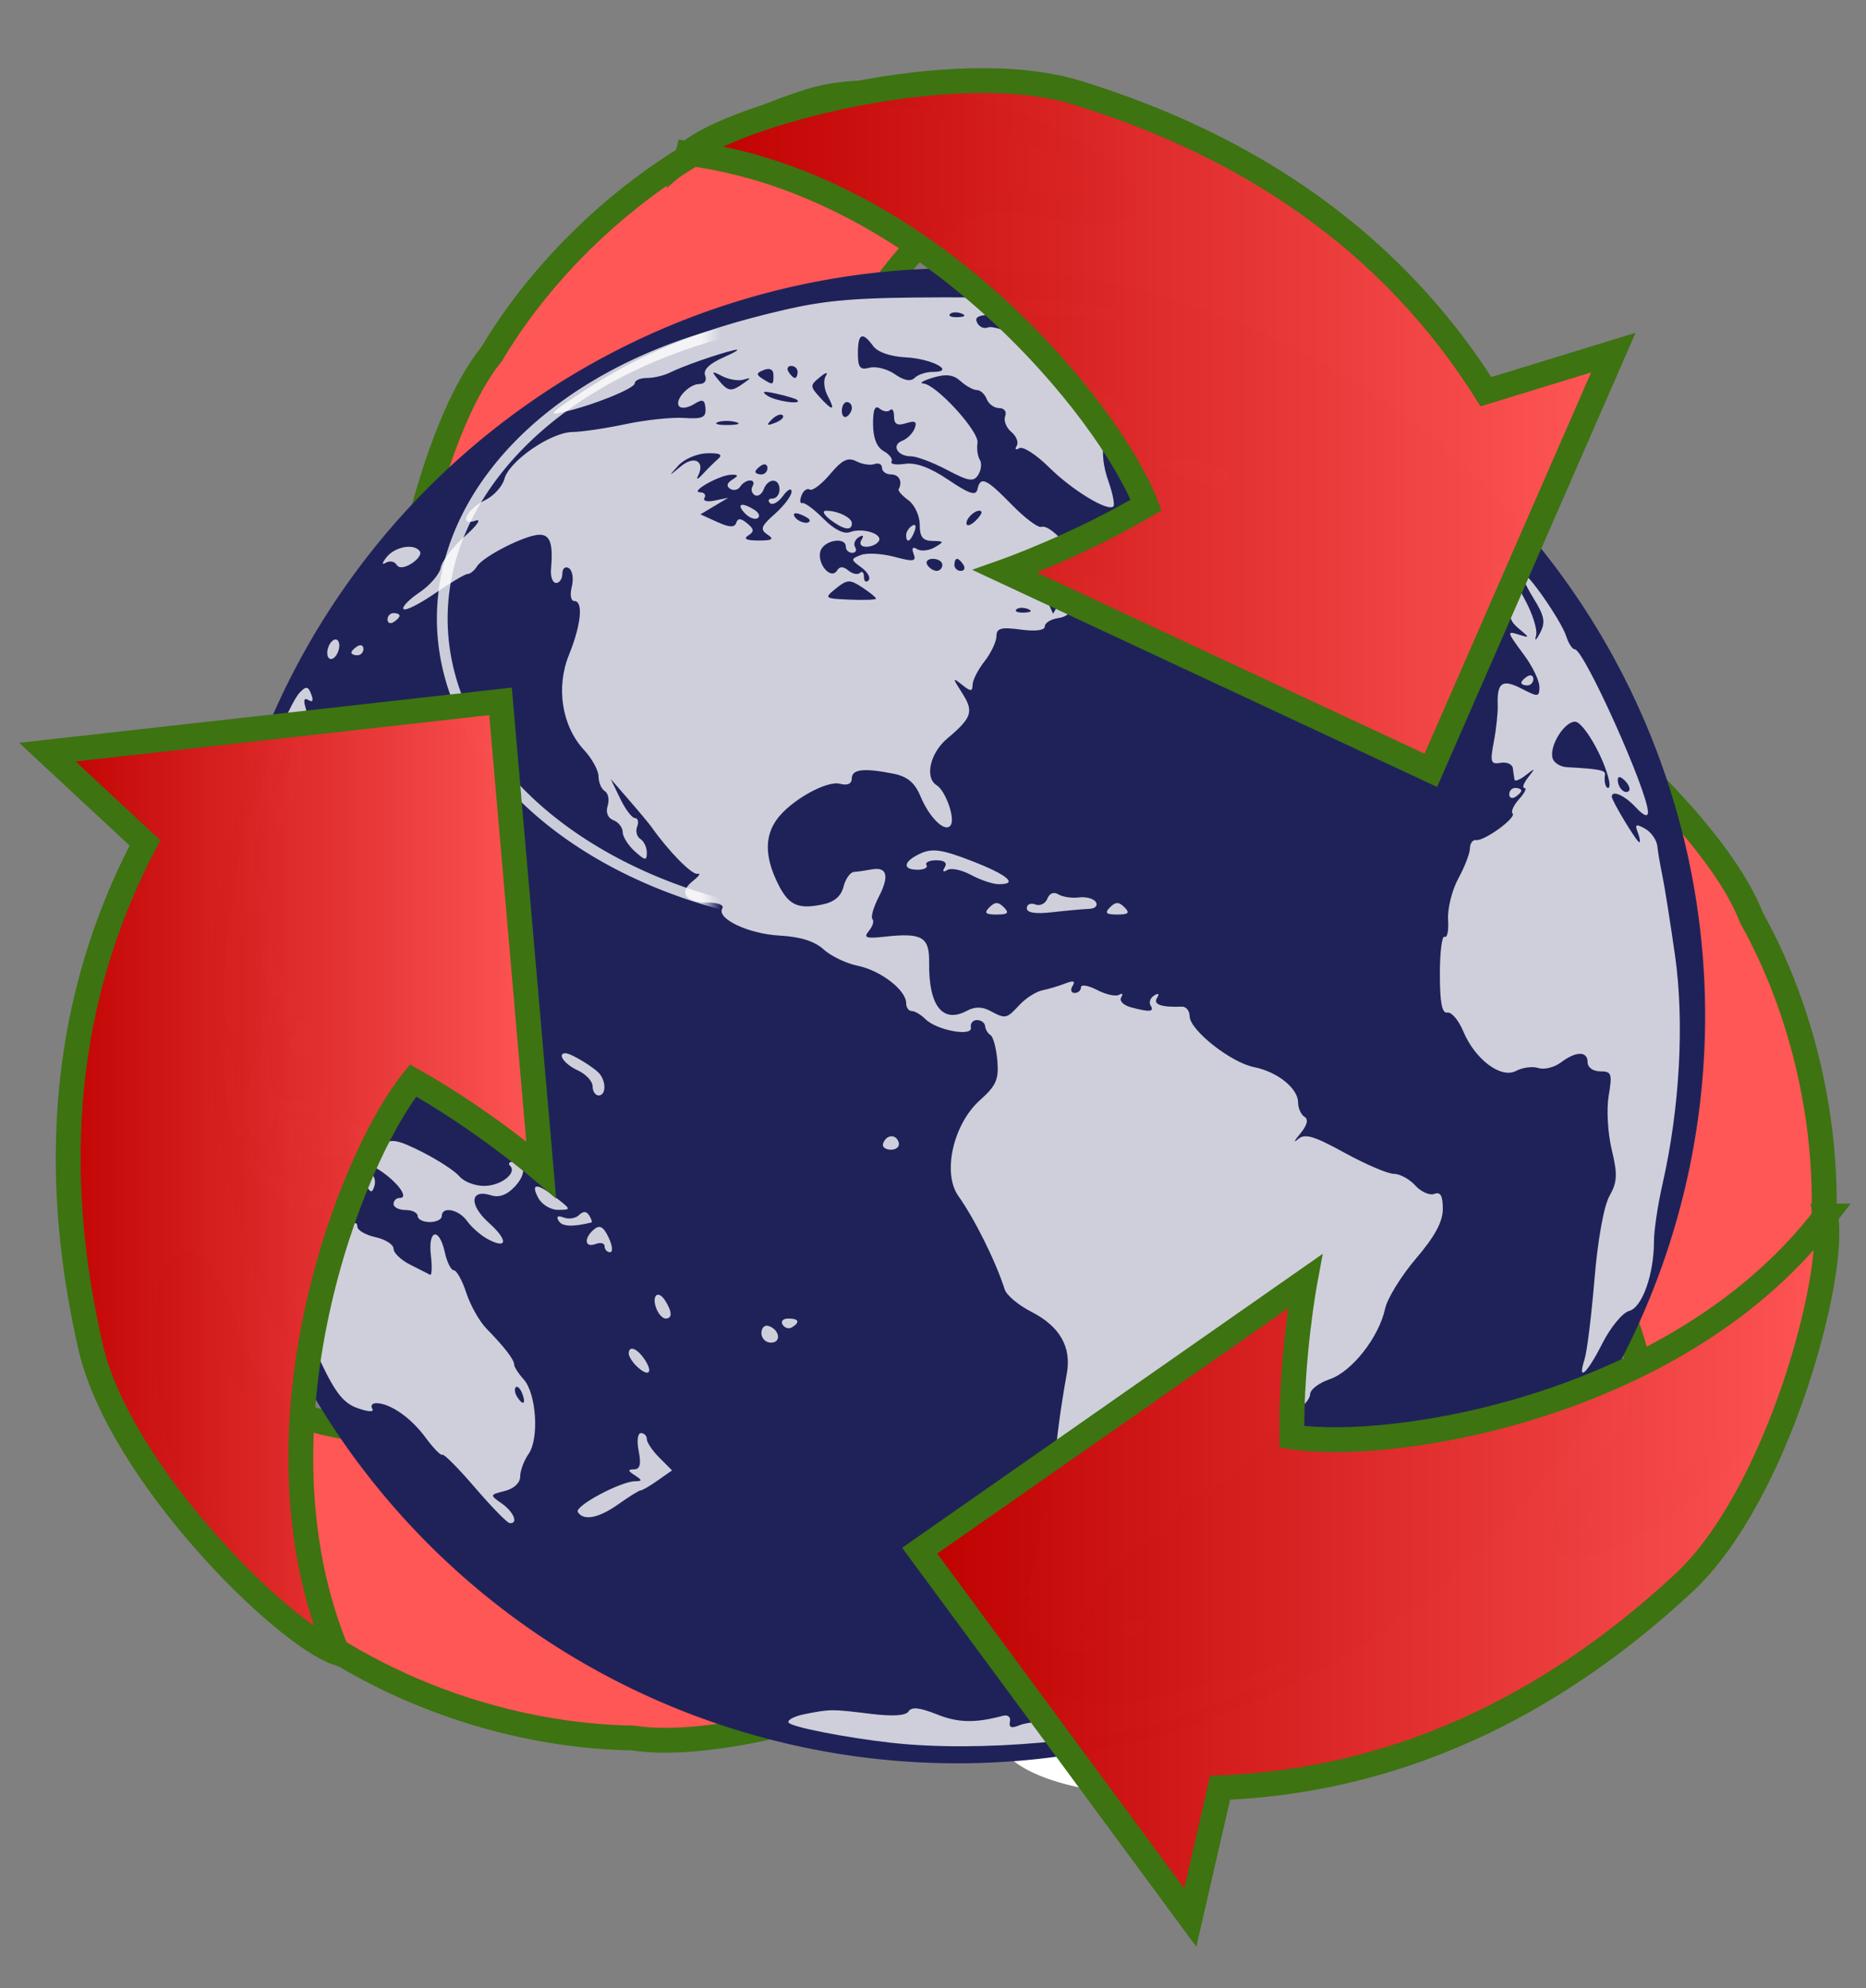 <?xml version="1.0"?><svg width="150.191" height="160.045" xmlns="http://www.w3.org/2000/svg" xmlns:xlink="http://www.w3.org/1999/xlink">
 <rect width="100%" height="100%" fill="#808080" stroke="none"/>
 <title>Red recycling globe</title>
 <defs>
  <linearGradient id="linearGradient3534">
   <stop stop-color="#87f862" id="stop3536" offset="0"/>
   <stop stop-color="#63aacc" id="stop3540" offset="0.5"/>
   <stop stop-color="#ffffff" id="stop3538" offset="1"/>
  </linearGradient>
  <linearGradient xlink:href="#linearGradient8789" id="linearGradient2391" x1="0.4" y1="-0.181" x2="0.541" y2="0.773"/>
  <linearGradient xlink:href="#linearGradient8789" id="linearGradient2377" x1="0.872" y1="0.959" x2="-0.126" y2="0.848"/>
  <linearGradient y2="Infinity" x2="0.519" y1="-Infinity" x1="0.519" id="linearGradient10509" xlink:href="#linearGradient2165"/>
  <linearGradient y2="-Infinity" x2="0.322" y1="-Infinity" x1="0.3" id="linearGradient10507" xlink:href="#linearGradient4448"/>
  <radialGradient r="28.884" fy="38.594" fx="180.725" cy="38.594" cx="180.725" gradientTransform="matrix(0.162,2.107,-1.691,0.263,228.263,-371.43)" gradientUnits="userSpaceOnUse" id="radialGradient10505" xlink:href="#linearGradient2173"/>
  <radialGradient r="28.884" fy="26.293" fx="194.079" cy="26.293" cx="194.079" gradientTransform="matrix(-1.018,1.575892e-16,6.233031e-7,-1.182,391.624,74.389)" gradientUnits="userSpaceOnUse" id="radialGradient10503" xlink:href="#linearGradient3598"/>
  <linearGradient id="linearGradient8789">
   <stop stop-color="#9eed40" id="stop8791" offset="0"/>
   <stop stop-color="#52af34" id="stop8793" offset="1"/>
  </linearGradient>
  <linearGradient id="linearGradient4448">
   <stop stop-color="#ffffff" id="stop4450" offset="0"/>
   <stop stop-color="#ffffff" stop-opacity="0" id="stop4452" offset="1"/>
  </linearGradient>
  <linearGradient id="linearGradient3598">
   <stop stop-color="#ffffff" offset="0" id="stop3600"/>
   <stop stop-color="#ffffff" stop-opacity="0" offset="1" id="stop3602"/>
  </linearGradient>
  <linearGradient id="linearGradient2173">
   <stop stop-color="#ffffff" stop-opacity="0.875" id="stop2175" offset="0"/>
   <stop stop-color="#ffffff" stop-opacity="0" id="stop2177" offset="1"/>
  </linearGradient>
  <linearGradient id="linearGradient2165">
   <stop stop-color="#1f2259" id="stop2167" offset="0"/>
   <stop stop-color="#2fb5ea" id="stop2169" offset="1"/>
  </linearGradient>
  <radialGradient r="28.884" fy="38.594" fx="180.725" cy="38.594" cx="180.725" gradientTransform="matrix(0.162,2.107,-1.691,0.263,228.263,-371.43)" gradientUnits="userSpaceOnUse" id="radialGradient4325" xlink:href="#linearGradient2173"/>
  <radialGradient r="28.884" fy="26.293" fx="194.079" cy="26.293" cx="194.079" gradientTransform="matrix(-1.018,0,6.2330308e-7,-1.182,391.624,74.389)" gradientUnits="userSpaceOnUse" id="radialGradient4327" xlink:href="#linearGradient3598"/>
  <linearGradient gradientUnits="userSpaceOnUse" y2="53.875" x2="183.279" y1="36.387" x1="181.996" id="linearGradient4456" xlink:href="#linearGradient4448"/>
  <radialGradient xlink:href="#linearGradient1708" r="280.086" id="radialGradient4215" gradientUnits="userSpaceOnUse" gradientTransform="scale(1.003,0.997)" fy="165.748" fx="246.846" cy="165.748" cx="246.846"/>
  <radialGradient xlink:href="#linearGradient4206" r="250.608" id="radialGradient4214" gradientUnits="userSpaceOnUse" fy="188.822" fx="269.585" cy="188.822" cx="269.585"/>
  <radialGradient xlink:href="#linearGradient4206" r="250.608" id="radialGradient4210" gradientUnits="userSpaceOnUse" fy="188.822" fx="269.585" cy="188.822" cx="269.585"/>
  <radialGradient xlink:href="#linearGradient1708" r="280.086" id="radialGradient1712" gradientUnits="userSpaceOnUse" gradientTransform="scale(1.003,0.997)" fy="165.748" fx="246.846" cy="165.748" cx="246.846"/>
  <linearGradient id="linearGradient1708">
   <stop stop-color="#5e6700" offset="0" id="stop1709"/>
   <stop stop-color="#005f00" offset="1" id="stop1710"/>
  </linearGradient>
  <linearGradient id="linearGradient4206">
   <stop stop-color="#0089af" offset="0" id="stop4207"/>
   <stop stop-color="#00005c" offset="1" id="stop4208"/>
  </linearGradient>
  <linearGradient y2="74.712" x2="194.689" y1="31.854" x1="194.689" gradientUnits="userSpaceOnUse" id="linearGradient1461" xlink:href="#linearGradient2165"/>
  <linearGradient xlink:href="#linearGradient8789" id="linearGradient3544" x1="0.226" y1="0.815" x2="0.68" y2="0.423"/>
  <linearGradient xlink:href="#linearGradient8789" id="linearGradient3552" x1="0.153" y1="0.11" x2="0.545" y2="1.155"/>
  <linearGradient xlink:href="#linearGradient8789" id="linearGradient3554" x1="0.842" y1="0.074" x2="0.127" y2="0.822"/>
  <linearGradient xlink:href="#linearGradient8789" id="linearGradient3556" x1="0.085" y1="0.777" x2="0.934" y2="0.087"/>
  <radialGradient y2="1" y1="1" x2="1" x1="1" r="28.884" fy="26.293" fx="194.079" cy="26.293" cx="194.079" gradientTransform="matrix(-1.018,1.575892e-16,6.233031e-7,-1.182,391.624,74.389)" gradientUnits="userSpaceOnUse" id="svg_1" xlink:href="#linearGradient3598"/>
  <linearGradient y2="0" x2="1" spreadMethod="pad" id="svg_2">
   <stop offset="0" stop-color="#ff7f00"/>
   <stop offset="1" stop-color="#0080ff"/>
  </linearGradient>
  <linearGradient y1="0" x1="0" y2="0" x2="1" spreadMethod="pad" id="svg_3">
   <stop offset="0" stop-color="#ff7f00"/>
   <stop offset="1" stop-opacity="0.996" stop-color="#ffaa56"/>
  </linearGradient>
  <linearGradient y1="0" x1="0" y2="0" x2="1" spreadMethod="pad" id="svg_4">
   <stop offset="0" stop-opacity="0.996" stop-color="#ffaa56"/>
   <stop offset="1" stop-opacity="0.996" stop-color="#ff7f00"/>
  </linearGradient>
  <linearGradient y1="0" x1="0" y2="0" x2="1" spreadMethod="pad" id="svg_5">
   <stop offset="0" stop-opacity="0.996" stop-color="#bf0000"/>
   <stop offset="1" stop-opacity="0.996" stop-color="#ff5656"/>
  </linearGradient>
  <linearGradient id="svg_7">
   <stop offset="0" stop-opacity="0.996" stop-color="#bf0000"/>
   <stop offset="1" stop-opacity="0.996" stop-color="#ff5656"/>
  </linearGradient>
  <linearGradient id="svg_8">
   <stop offset="0" stop-opacity="0.996" stop-color="#bf0000"/>
   <stop offset="1" stop-opacity="0.996" stop-color="#ff5656"/>
  </linearGradient>
 </defs>
 <g>
  <title>Layer 1</title>
  <g transform="matrix(0.172,0,0,0.172,188.099,-4.282)" id="layer1"/>
  <path fill="#ff5656" fill-rule="evenodd" stroke="#3d7311" stroke-width="2" stroke-miterlimit="4" id="path2333" d="m89.069,16.946c-7.16,0.517 -9.449,-4.669 -17.203,5.206c-7.685,9.787 -11.104,19.77 -11.104,19.77l-27.88,4.165c0,0 2.259,-12.103 6.689,-17.588c5.105,-8.566 14.339,-16.837 25.642,-20.363c11.304,-3.526 30.888,8.302 23.855,8.81z"/>
  <path fill="#ffffff" stroke-width="1.25" stroke-miterlimit="4" d="m106.4,139.777a13.003,4.765 0 1 1 -26.006,0a13.003,4.765 0 1 1 26.006,0z" id="path3519"/>
  <path fill="#ff5656" fill-rule="evenodd" stroke="#3d7311" stroke-width="2" stroke-miterlimit="4" id="path2381" d="m16.171,102.826c4.028,5.942 0.681,10.517 13.11,12.295c12.319,1.762 22.673,-0.269 22.673,-0.269l17.547,22.062c0,0 -11.611,4.095 -18.576,3.001c-9.971,-0.139 -21.75,-3.999 -30.456,-12.025c-8.706,-8.026 -8.254,-30.901 -4.298,-25.064z"/>
  <path fill="#ff5656" fill-rule="evenodd" stroke="#3d7311" stroke-width="2" stroke-miterlimit="4" id="path2365" d="m126.238,122.54c3.132,-6.46 8.768,-5.848 4.093,-17.501c-4.633,-11.549 -11.569,-19.501 -11.569,-19.501l10.333,-26.227c0,0 9.352,8.007 11.887,14.587c4.865,8.704 7.412,20.836 4.814,32.389c-2.598,11.552 -22.634,22.598 -19.558,16.254z"/>
  <path fill="url(#linearGradient10509)" stroke-width="1.25" stroke-miterlimit="4" id="path3523" d="m137.243,81.774a60.183,60.181 0 1 1 -120.366,0a60.183,60.181 0 1 1 120.366,0z"/>
  <path opacity="0.784" fill="#ffffff" d="m71.721,140.3c-3.686,-0.416 -8.028,-1.27 -8.245,-1.621c-0.132,-0.213 0.468,-0.525 1.333,-0.692c2.069,-0.401 2.104,-0.402 5.268,-0.015c1.799,0.22 2.837,0.152 3.055,-0.201c0.233,-0.376 0.898,-0.307 2.255,0.236c1.726,0.691 3.075,0.723 5.314,0.127c0.426,-0.113 0.669,0.083 0.587,0.472c-0.099,0.468 0.117,0.557 0.728,0.299c0.478,-0.202 1.525,-0.332 2.325,-0.288l1.456,0.079l-1.17,-0.824l-1.17,-0.824l1.111,-0.411c0.709,-0.262 1.356,-0.208 1.788,0.151c0.868,0.721 6.84,0.207 9.238,-0.795c0.95,-0.397 2.411,-0.73 3.246,-0.739c0.835,-0.009 2.064,-0.329 2.732,-0.711c1.349,-0.771 2.427,-0.927 2.427,-0.351c0,0.437 -4.759,2.557 -8.98,4c-5.732,1.959 -16.218,2.908 -23.299,2.108zm12.965,-7.789c-1.744,-0.716 -2.718,-2.449 -1.929,-3.429c0.345,-0.428 0.293,-0.609 -0.177,-0.614c-0.468,-0.005 -0.5,-0.113 -0.107,-0.364c0.308,-0.196 0.707,-1.449 0.888,-2.784c0.181,-1.335 0.614,-3.41 0.963,-4.611c0.349,-1.201 0.631,-2.621 0.626,-3.155c-0.008,-1.028 0.417,-4.267 0.913,-6.956c0.397,-2.155 -0.56,-3.826 -2.866,-5.002c-1.023,-0.522 -1.978,-1.321 -2.124,-1.776c-0.722,-2.261 -2.4,-5.646 -3.737,-7.537c-1.306,-1.846 -0.414,-5.792 1.744,-7.718c1.302,-1.163 1.525,-1.671 1.394,-3.186c-0.085,-0.991 -0.331,-1.911 -0.547,-2.045c-0.215,-0.133 -0.413,-0.461 -0.438,-0.728c-0.025,-0.267 -0.319,-0.485 -0.653,-0.485c-0.334,0 -0.554,0.267 -0.49,0.594c0.152,0.77 -2.758,0.232 -3.669,-0.678c-0.354,-0.354 -0.846,-0.644 -1.094,-0.644c-0.248,0 -0.451,-0.29 -0.451,-0.643c0,-1.04 -2.05,-2.622 -3.883,-2.997c-0.934,-0.191 -2.178,-0.787 -2.763,-1.324c-0.713,-0.655 -1.875,-1.02 -3.525,-1.109c-2.529,-0.136 -5.13,-1.375 -4.62,-2.199c0.158,-0.256 -0.367,-0.464 -1.169,-0.464c-1.819,0 -2.379,-0.814 -1.198,-1.738c0.494,-0.387 0.66,-0.645 0.369,-0.574c-0.441,0.107 -2.306,-1.788 -3.697,-3.755c-0.189,-0.267 -1.007,-1.25 -1.818,-2.184l-1.475,-1.699l0.761,1.578c0.419,0.868 0.957,1.578 1.196,1.578c0.239,0 0.317,0.306 0.174,0.679c-0.143,0.373 -0.027,0.823 0.258,0.999c0.285,0.176 0.518,0.669 0.518,1.095c0,0.675 -0.125,0.661 -0.971,-0.104c-0.534,-0.483 -0.971,-1.179 -0.971,-1.547c0,-0.367 -0.334,-0.796 -0.743,-0.953c-0.453,-0.174 -0.635,-0.625 -0.466,-1.157c0.152,-0.48 0.05,-1.013 -0.228,-1.185c-0.278,-0.172 -0.505,-0.704 -0.505,-1.183c0,-0.479 -0.526,-1.439 -1.169,-2.133c-1.784,-1.925 -2.275,-5.034 -1.209,-7.661c0.978,-2.412 1.167,-4.325 0.428,-4.325c-0.279,0 -0.368,-0.505 -0.203,-1.161c0.16,-0.638 0.055,-1.306 -0.233,-1.485c-0.29,-0.179 -0.525,0.014 -0.525,0.432c0,0.416 -0.227,0.757 -0.504,0.757c-0.277,0 -0.462,-0.491 -0.41,-1.092c0.178,-2.073 -0.06,-2.791 -0.925,-2.791c-1.102,0 -4.526,1.731 -5.027,2.541c-0.209,0.338 -0.551,0.617 -0.761,0.62c-0.21,0.003 -1.391,0.704 -2.626,1.558c-1.234,0.854 -2.372,1.424 -2.529,1.267c-0.157,-0.157 0.415,-0.756 1.27,-1.333c0.855,-0.576 1.629,-1.477 1.721,-2.001c0.091,-0.525 0.966,-1.663 1.945,-2.53c0.978,-0.867 1.367,-1.433 0.863,-1.257c-1.394,0.486 -0.735,-0.919 0.778,-1.657c0.686,-0.334 1.377,-1.099 1.537,-1.699c0.384,-1.442 3.737,-3.756 5.474,-3.777c0.758,-0.009 2.689,-0.296 4.291,-0.636c1.602,-0.34 3.717,-0.564 4.7,-0.498c1.469,0.099 1.776,-0.037 1.721,-0.763c-0.054,-0.716 -0.227,-0.783 -0.916,-0.353c-0.467,0.292 -1,0.38 -1.184,0.197c-0.464,-0.464 0.738,-1.814 1.615,-1.814c0.423,0 0.611,-0.285 0.456,-0.688c-0.174,-0.453 0.347,-0.957 1.526,-1.476c0.984,-0.433 1.353,-0.688 0.819,-0.567c-1.281,0.292 -4.153,1.298 -5.211,1.826c-0.464,0.231 -1.283,0.42 -1.82,0.42c-0.538,0 -0.977,0.193 -0.977,0.428c0,0.422 -3.46,1.81 -5.825,2.337c-1.051,0.234 -0.986,0.114 0.485,-0.897c5.256,-3.613 9.928,-5.602 17.13,-7.293c3.692,-0.867 5.991,-1.052 13.207,-1.065c8.707,-0.015 15.239,0.767 13.806,1.653c-0.36,0.222 -0.837,0.291 -1.061,0.153c-0.224,-0.138 -2.675,-0.317 -5.447,-0.397c-4.231,-0.123 -4.997,-0.034 -4.772,0.554c0.148,0.385 0.542,0.595 0.877,0.466c0.833,-0.32 4.753,1.726 7.289,3.804c1.15,0.942 2.275,1.713 2.499,1.713c0.225,0 0.692,0.454 1.038,1.009c0.552,0.883 0.512,1.04 -0.32,1.257c-1.25,0.327 -1.591,2.299 -0.79,4.569c0.352,0.997 0.534,1.919 0.405,2.048c-0.444,0.444 -3.312,-1.301 -5.182,-3.153c-1.03,-1.02 -2.106,-1.71 -2.391,-1.533c-0.287,0.177 -0.379,0.094 -0.207,-0.185c0.172,-0.278 -0.023,-0.784 -0.432,-1.124c-0.41,-0.34 -0.633,-0.911 -0.495,-1.268c0.14,-0.365 -0.069,-0.65 -0.479,-0.65c-0.4,0 -0.854,-0.328 -1.007,-0.728c-0.154,-0.4 -0.512,-0.728 -0.796,-0.728c-0.284,0 -0.871,-0.321 -1.304,-0.713c-0.58,-0.525 -1.165,-0.6 -2.222,-0.284c-0.789,0.236 -1.145,0.447 -0.79,0.47c1.046,0.068 4.522,3.871 4.371,4.784c-0.076,0.462 0.006,1.068 0.182,1.348c0.176,0.28 0.122,0.826 -0.12,1.213c-0.373,0.599 -0.751,0.541 -2.516,-0.389c-1.142,-0.601 -2.446,-1.093 -2.898,-1.092c-1.1,0.002 -1.609,-0.906 -0.704,-1.253c0.397,-0.152 0.846,-0.602 0.998,-0.999c0.208,-0.542 0.036,-0.646 -0.691,-0.415c-0.713,0.226 -0.968,0.085 -0.968,-0.535c0,-0.463 -0.144,-0.698 -0.319,-0.522c-0.176,0.176 -0.558,0.121 -0.849,-0.12c-0.366,-0.304 -0.528,0.085 -0.524,1.255c0.004,1.108 0.301,1.86 0.86,2.173c0.47,0.263 0.751,0.643 0.626,0.845c-0.125,0.202 0.362,0.282 1.082,0.178c0.883,-0.128 2.02,0.29 3.493,1.285c1.684,1.137 2.22,1.312 2.341,0.763c0.239,-1.085 0.693,-0.882 2.761,1.236c1.046,1.071 2.114,1.876 2.374,1.79c0.548,-0.183 1.814,0.999 2.983,2.783c0.818,1.248 2.004,1.781 1.424,0.639c-0.17,-0.334 0.145,-0.091 0.699,0.539c0.554,0.63 1.004,1.504 1,1.942c-0.006,0.691 -0.069,0.7 -0.478,0.068c-0.418,-0.647 -0.476,-0.647 -0.516,0c-0.031,0.5 -0.123,0.538 -0.291,0.121c-0.391,-0.97 -2.495,-0.759 -2.416,0.242c0.043,0.538 -0.333,0.906 -1.025,1.005c-0.601,0.085 -1.092,0.387 -1.092,0.671c0,0.321 -0.732,0.417 -1.942,0.255c-1.585,-0.213 -1.944,-0.113 -1.952,0.543c-0.006,0.442 -0.438,1.349 -0.96,2.017c-0.522,0.667 -0.954,1.513 -0.96,1.88c-0.009,0.565 -0.139,0.565 -0.852,0c-0.78,-0.618 -0.779,-0.569 0.02,0.682c0.949,1.485 0.785,1.976 -1.221,3.664c-1.369,1.152 -1.816,3.14 -0.841,3.743c0.713,0.441 1.496,2.631 1.144,3.201c-0.421,0.681 -1.697,-0.524 -2.442,-2.305c-0.46,-1.101 -1.051,-1.597 -2.17,-1.82c-2.385,-0.477 -3.358,-0.368 -3.358,0.375c0,0.439 -0.34,0.594 -0.951,0.434c-1.099,-0.287 -4.052,1.395 -5.116,2.914c-0.935,1.335 -0.923,2.935 0.038,4.959c0.894,1.884 1.618,2.255 3.615,1.856c0.999,-0.2 1.548,-0.653 1.746,-1.443c0.159,-0.633 0.538,-1.168 0.843,-1.189c0.305,-0.02 0.935,-0.11 1.402,-0.199c1.266,-0.243 1.469,0.514 0.593,2.209c-0.431,0.834 -0.66,1.639 -0.509,1.79c0.151,0.151 0.024,0.576 -0.283,0.945c-0.461,0.556 -0.242,0.636 1.275,0.469c3.006,-0.331 3.6,0.015 3.571,2.078c-0.048,3.484 1.084,4.934 3.035,3.89c0.643,-0.344 1.229,-0.344 1.874,0.002c1.249,0.668 1.307,0.657 2.368,-0.482c0.505,-0.542 1.332,-1.069 1.839,-1.172c0.507,-0.103 1.34,-0.352 1.851,-0.554c0.651,-0.257 0.824,-0.197 0.578,0.201c-0.193,0.312 -0.12,0.568 0.163,0.568c0.283,0 0.514,-0.205 0.514,-0.457c0,-0.251 0.585,-0.153 1.3,0.218c0.715,0.371 1.513,0.543 1.774,0.382c0.261,-0.161 0.333,-0.066 0.162,0.212c-0.172,0.278 0.177,0.636 0.774,0.796c1.527,0.409 1.915,0.374 1.593,-0.147c-0.154,-0.249 -0.024,-0.61 0.289,-0.803c0.355,-0.219 0.438,-0.141 0.222,0.209c-0.322,0.521 0.354,0.753 2.017,0.691c0.334,-0.012 0.611,0.335 0.615,0.773c0.012,1.114 3.32,3.727 5.183,4.095c1.878,0.371 3.545,1.71 3.545,2.847c0,0.459 0.233,0.978 0.517,1.154c0.338,0.209 0.217,0.68 -0.351,1.363c-0.478,0.574 -0.56,0.773 -0.183,0.443c0.556,-0.488 1.266,-0.282 3.766,1.092c1.694,0.931 3.476,1.693 3.959,1.693c0.483,0 1.261,0.422 1.728,0.938c0.467,0.516 1.156,0.82 1.531,0.676c0.494,-0.189 0.682,0.144 0.682,1.207c0,1.035 -0.637,2.215 -2.16,3.999c-1.188,1.392 -2.308,3.211 -2.488,4.044c-0.498,2.296 -2.676,5.068 -4.453,5.668c-0.868,0.293 -1.578,0.838 -1.578,1.212c0,0.374 -0.601,1.065 -1.335,1.537c-0.734,0.472 -1.729,1.345 -2.21,1.941c-2.384,2.949 -4.981,5.017 -6.061,4.827c-0.838,-0.147 -1.077,0.009 -0.971,0.637c0.151,0.893 -0.894,2.438 -1.65,2.438c-0.252,0 -1.645,1.025 -3.096,2.277c-1.752,1.512 -2.442,2.397 -2.056,2.636c0.408,0.252 0.227,0.658 -0.607,1.363c-1.113,0.941 -1.134,1.045 -0.338,1.665c0.467,0.363 0.849,0.775 0.849,0.914c0,0.616 -1.834,0.635 -3.295,0.034zm-1.953,-83.485c-0.35,-0.14 -0.769,-0.123 -0.93,0.038c-0.161,0.161 0.125,0.276 0.637,0.255c0.565,-0.023 0.68,-0.138 0.293,-0.293zm3.29,-2.201c0.009,-0.192 -0.31,-0.223 -0.711,-0.069c-0.425,0.163 -0.731,0.006 -0.736,-0.379c-0.006,-0.537 -0.088,-0.532 -0.44,0.025c-0.262,0.414 -0.224,1.141 0.097,1.847l0.53,1.163l0.621,-1.119c0.341,-0.615 0.629,-1.276 0.638,-1.468zm-15.515,1.365c0,-0.097 -0.499,-0.504 -1.109,-0.903c-0.995,-0.652 -1.213,-0.643 -2.112,0.084c-0.975,0.789 -0.944,0.814 1.109,0.903c1.161,0.051 2.112,0.013 2.112,-0.084zm-1.167,-2.499c-0.881,-0.644 -0.883,-0.691 -0.046,-1.012c0.482,-0.185 1.697,-0.118 2.698,0.15c1.545,0.412 1.779,0.376 1.542,-0.242c-0.181,-0.471 -0.08,-0.605 0.285,-0.379c0.31,0.192 0.948,0.125 1.417,-0.148c0.775,-0.451 0.759,-0.498 -0.178,-0.512c-0.791,-0.011 -1.031,-0.318 -1.031,-1.312c0,-0.713 -0.41,-1.596 -0.91,-1.962c-0.501,-0.366 -0.856,-0.765 -0.789,-0.887c0.336,-0.614 0.042,-1.193 -0.607,-1.193c-0.4,0 -0.728,-0.237 -0.728,-0.526c0,-0.289 -0.273,-0.428 -0.607,-0.308c-0.334,0.12 -0.994,0.018 -1.468,-0.226c-0.669,-0.344 -1.14,-0.112 -2.107,1.038c-0.685,0.814 -1.422,1.372 -1.636,1.24c-0.215,-0.133 -0.515,0.083 -0.666,0.478c-0.152,0.396 -0.12,0.671 0.07,0.612c0.191,-0.059 0.957,0.509 1.703,1.263c0.849,0.858 1.646,1.259 2.131,1.073c1.001,-0.384 2.677,0.145 2.315,0.73c-0.153,0.248 -0.606,0.45 -1.006,0.45c-0.427,0 -0.585,-0.232 -0.382,-0.56c0.216,-0.35 0.133,-0.429 -0.222,-0.209c-0.313,0.193 -0.443,0.555 -0.289,0.803c0.154,0.249 0.048,0.452 -0.235,0.452c-0.283,0 -0.514,-0.218 -0.514,-0.485c0,-0.854 -1.82,-0.519 -2.054,0.378c-0.267,1.02 0.864,2.311 1.344,1.535c0.215,-0.349 0.499,-0.348 0.92,0.001c0.334,0.278 0.752,0.361 0.928,0.185c0.176,-0.176 0.319,-0.028 0.319,0.328c0,0.356 0.163,0.484 0.363,0.284c0.2,-0.2 -0.052,-0.667 -0.56,-1.038zm3.594,-2.615c0,-0.251 0.216,-0.59 0.48,-0.753c0.275,-0.17 0.357,0.025 0.191,0.457c-0.323,0.841 -0.671,0.995 -0.671,0.297zm-6.096,-1.227c-0.518,-0.392 -0.687,-0.72 -0.375,-0.728c0.922,-0.025 2.103,0.54 2.103,1.007c0,0.636 -0.658,0.53 -1.727,-0.279zm16.289,4.734c0,-0.057 -0.414,-0.326 -0.92,-0.597c-0.656,-0.351 -1.062,-0.321 -1.415,0.104c-0.372,0.449 -0.144,0.597 0.92,0.597c0.778,0 1.415,-0.047 1.415,-0.104zm-7.281,-1.109c0,-0.267 -0.341,-0.485 -0.757,-0.485c-0.416,0 -0.622,0.218 -0.457,0.485c0.165,0.267 0.506,0.485 0.757,0.485c0.251,0 0.457,-0.218 0.457,-0.485zm1.699,0c-0.165,-0.267 -0.396,-0.485 -0.514,-0.485c-0.118,0 -0.214,0.218 -0.214,0.485c0,0.267 0.231,0.485 0.514,0.485c0.283,0 0.379,-0.218 0.214,-0.485zm-15.775,-2.443c-0.616,-0.412 -0.522,-0.669 0.607,-1.668c0.734,-0.65 1.335,-1.452 1.335,-1.783c0,-0.331 -0.31,-0.178 -0.688,0.34c-0.379,0.518 -0.852,0.778 -1.052,0.578c-0.2,-0.2 -0.108,-0.363 0.203,-0.363c0.311,0 0.566,-0.328 0.566,-0.728c0,-0.942 -0.918,-0.944 -1.28,-0.003c-0.153,0.399 -0.477,0.602 -0.721,0.452c-0.243,-0.15 -0.317,-0.477 -0.163,-0.725c0.154,-0.249 0.061,-0.452 -0.206,-0.452c-0.267,0 -0.623,0.222 -0.79,0.493c-0.168,0.271 -0.532,0.353 -0.809,0.182c-0.325,-0.201 -0.27,-0.46 0.155,-0.729c0.536,-0.34 0.523,-0.415 -0.07,-0.408c-0.922,0.012 -3.378,1.391 -2.52,1.414c0.349,0.009 0.513,0.215 0.363,0.457c-0.15,0.242 0.22,0.338 0.821,0.212l1.093,-0.228l-1.119,0.668l-1.119,0.668l1.348,0.614c0.973,0.443 1.399,0.463 1.53,0.07c0.131,-0.393 0.377,-0.382 0.885,0.04c0.567,0.471 0.582,0.662 0.074,0.984c-0.41,0.26 -0.122,0.399 0.826,0.399c1.134,0 1.295,-0.108 0.728,-0.487zm-1.839,-1.734c-0.694,-0.75 -0.225,-0.894 0.799,-0.245c0.362,0.23 0.471,0.531 0.243,0.67c-0.229,0.139 -0.698,-0.052 -1.042,-0.425zm19.054,-0.119c-0.273,-0.288 -1.197,0.442 -1.197,0.946c0,0.262 0.306,0.194 0.679,-0.15c0.374,-0.344 0.606,-0.702 0.518,-0.796zm-13.817,0.707c0,-0.105 -0.339,-0.321 -0.753,-0.48c-0.432,-0.166 -0.627,-0.084 -0.457,0.191c0.285,0.461 1.21,0.682 1.21,0.289zm-7.385,-4.925c0.419,-0.365 0.179,-0.495 -0.87,-0.47c-0.797,0.019 -1.832,0.457 -2.301,0.974c-0.834,0.92 -0.83,0.921 0.193,0.074c1.086,-0.899 1.971,-0.4 1.376,0.776c-0.169,0.334 -0.008,0.279 0.358,-0.121c0.366,-0.4 0.926,-0.955 1.244,-1.233zm3.987,0.719c0,-0.283 -0.218,-0.379 -0.485,-0.214c-0.267,0.165 -0.485,0.396 -0.485,0.514c0,0.118 0.218,0.214 0.485,0.214c0.267,0 0.485,-0.231 0.485,-0.514zm-2.558,-3.705c-0.472,-0.123 -1.128,-0.115 -1.456,0.018c-0.329,0.133 0.058,0.234 0.859,0.224c0.801,-0.01 1.07,-0.119 0.598,-0.242zm3.784,-0.541c-0.149,-0.149 -0.541,-0 -0.87,0.331c-0.476,0.479 -0.42,0.535 0.272,0.272c0.479,-0.182 0.748,-0.454 0.599,-0.603zm5.569,-0.608c0,-0.251 -0.182,-0.457 -0.404,-0.457c-0.222,0 -0.404,0.318 -0.404,0.707c0,0.389 0.182,0.594 0.404,0.457c0.222,-0.138 0.404,-0.456 0.404,-0.707zm-1.947,-0.952c-0.289,-0.539 -0.364,-1.249 -0.167,-1.578c0.226,-0.376 0.049,-0.346 -0.475,0.08c-0.781,0.634 -0.782,0.733 -0.018,1.578c1.063,1.174 1.315,1.144 0.66,-0.08zm-2.462,0.321c-0.111,-0.096 -0.858,-0.321 -1.658,-0.5c-1.063,-0.238 -1.26,-0.193 -0.728,0.167c0.655,0.444 2.874,0.753 2.387,0.333zm-4.328,-1.326c0.647,-0.458 0.647,-0.491 0,-0.301c-0.4,0.118 -1.165,-0.011 -1.699,-0.285c-0.868,-0.446 -0.9,-0.414 -0.305,0.308c0.776,0.94 1.019,0.974 2.003,0.278zm2.427,-0.668c0,-0.451 -0.282,-0.604 -0.769,-0.418c-0.619,0.238 -0.643,0.375 -0.121,0.705c0.862,0.546 0.89,0.537 0.89,-0.288zm12.814,-0.258c1.907,0 -0.045,-1.064 -2.149,-1.172c-1.268,-0.065 -2.281,-0.417 -2.651,-0.923c-0.865,-1.183 -1.219,-1.011 -1.219,0.593c0,1.157 0.169,1.366 0.941,1.165c0.517,-0.135 1.437,0.102 2.043,0.526c0.728,0.51 1.266,0.609 1.583,0.291c0.264,-0.265 0.918,-0.481 1.452,-0.481zm-10.873,0c0,-0.267 -0.231,-0.485 -0.514,-0.485c-0.283,0 -0.379,0.218 -0.214,0.485c0.165,0.267 0.396,0.485 0.514,0.485c0.118,0 0.214,-0.218 0.214,-0.485zm13.197,-4.7c-0.35,-0.14 -0.769,-0.123 -0.93,0.038c-0.161,0.161 0.125,0.276 0.637,0.255c0.565,-0.023 0.68,-0.138 0.293,-0.293zm12.866,106.322c-0.518,-0.518 0.144,-1.146 1.207,-1.146c0.835,0 0.901,0.121 0.397,0.728c-0.652,0.786 -1.116,0.907 -1.605,0.418zm-52.031,-11.807c-1.335,-1.556 -2.515,-2.745 -2.623,-2.643c-0.108,0.102 -0.714,-0.516 -1.347,-1.375c-1.177,-1.596 -2.813,-2.747 -3.947,-2.778c-0.349,-0.009 -0.506,0.192 -0.347,0.449c0.172,0.278 -0.299,0.261 -1.17,-0.042c-1.137,-0.396 -1.793,-1.219 -2.986,-3.742c-2.459,-5.201 -2.488,-5.329 -1.361,-5.932c0.566,-0.303 0.879,-0.828 0.728,-1.222c-0.146,-0.38 -0.054,-0.691 0.205,-0.691c0.259,0 0.47,-0.341 0.47,-0.759c0,-0.508 0.361,-0.708 1.092,-0.607c0.758,0.105 1.094,-0.098 1.098,-0.663c0.003,-0.448 0.167,-0.976 0.364,-1.173c0.197,-0.197 0.358,-0.12 0.358,0.17c0,0.29 0.655,0.672 1.456,0.848c0.801,0.176 1.456,0.595 1.456,0.931c0,0.336 0.601,0.913 1.335,1.281c0.734,0.368 1.455,0.734 1.602,0.814c0.147,0.08 0.178,-0.623 0.068,-1.562c-0.244,-2.092 0.671,-2.297 1.12,-0.251c0.176,0.801 0.504,1.456 0.729,1.456c0.225,0 0.677,0.819 1.004,1.82c0.327,1.001 1.054,2.291 1.615,2.867c1.462,1.499 2.234,2.501 2.234,2.899c0,0.19 0.344,0.727 0.765,1.191c1.022,1.129 1.264,4.768 0.399,6.002c-0.373,0.533 -0.678,1.353 -0.678,1.822c0,0.51 -0.498,0.979 -1.238,1.164c-1.223,0.307 -1.226,0.319 -0.243,1.008c0.971,0.68 1.357,1.646 0.631,1.579c-0.2,-0.018 -1.456,-1.306 -2.791,-2.862zm3.808,-7.562c-0.158,-0.412 -0.392,-0.645 -0.519,-0.518c-0.127,0.127 -0.087,0.464 0.089,0.749c0.479,0.774 0.758,0.624 0.43,-0.231zm4.471,9.53c-0.289,-0.467 3.433,-2.466 4.616,-2.478c0.583,-0.006 0.578,-0.084 -0.032,-0.478c-0.574,-0.371 -0.586,-0.472 -0.061,-0.478c0.482,-0.005 0.586,-0.412 0.376,-1.464c-0.164,-0.821 -0.085,-1.456 0.182,-1.456c0.26,0 0.473,0.218 0.473,0.485c0,0.267 0.457,0.942 1.015,1.501l1.015,1.015l-1.137,0.801c-0.625,0.441 -1.246,0.803 -1.379,0.806c-0.133,0.002 -0.932,0.495 -1.774,1.096c-1.61,1.147 -2.838,1.39 -3.296,0.65zm4.681,-11.79c-0.32,-0.32 -0.582,-0.757 -0.582,-0.971c0,-0.715 0.731,-0.398 1.344,0.582c0.664,1.063 0.167,1.316 -0.761,0.388zm76.35,-0.51c0.195,-0.601 0.553,-3.495 0.797,-6.431c0.262,-3.161 0.752,-5.894 1.201,-6.699c0.639,-1.145 0.668,-1.738 0.186,-3.748c-0.319,-1.328 -0.426,-3.256 -0.242,-4.343c0.298,-1.765 0.232,-1.956 -0.683,-1.956c-0.577,0 -1.013,-0.313 -1.013,-0.728c0,-0.918 -0.932,-0.91 -2.159,0.018c-0.52,0.393 -1.331,0.593 -1.802,0.443c-0.471,-0.15 -1.278,-0.046 -1.794,0.23c-1.218,0.652 -3.308,-0.917 -4.261,-3.197c-0.371,-0.889 -0.945,-1.562 -1.276,-1.496c-0.429,0.085 -0.601,-0.802 -0.601,-3.11c0,-1.776 0.172,-3.124 0.382,-2.994c0.21,0.13 0.336,-0.492 0.28,-1.381c-0.056,-0.889 0.316,-2.382 0.826,-3.316c0.51,-0.934 0.931,-2.026 0.934,-2.427c0.003,-0.4 0.224,-0.697 0.491,-0.66c0.668,0.094 3.275,-1.808 2.939,-2.144c-0.149,-0.149 0.09,-0.672 0.533,-1.161c0.442,-0.489 0.635,-0.889 0.427,-0.889c-0.208,0 -0.078,-0.382 0.289,-0.849c0.604,-0.77 0.587,-0.787 -0.183,-0.183c-0.467,0.366 -0.877,0.53 -0.91,0.364c-0.033,-0.166 -0.093,-0.575 -0.132,-0.909c-0.039,-0.334 -0.48,-0.535 -0.98,-0.448c-0.805,0.141 -0.868,-0.052 -0.553,-1.699c0.195,-1.022 0.337,-2.371 0.314,-2.998c-0.065,-1.777 0.38,-2.071 1.925,-1.272c1.33,0.688 1.429,0.677 1.429,-0.15c0,-0.489 -0.546,-1.629 -1.213,-2.534c-1.444,-1.958 -1.45,-1.986 -0.364,-1.644c0.769,0.242 0.776,0.206 0.073,-0.379c-0.842,-0.701 -0.895,-0.834 -0.979,-2.467c-0.042,-0.822 -0.111,-0.882 -0.278,-0.243c-0.122,0.467 -0.508,0.849 -0.858,0.849c-0.892,0 -1.322,-1.939 -0.499,-2.254c0.363,-0.139 0.54,-0.565 0.394,-0.947c-0.193,-0.504 -0.029,-0.602 0.6,-0.361c0.679,0.261 0.797,0.152 0.545,-0.505c-0.203,-0.528 -0.132,-0.72 0.192,-0.521c0.282,0.174 0.39,0.637 0.24,1.029c-0.15,0.391 0.266,1.677 0.925,2.857c0.659,1.18 1.088,2.53 0.953,3.001c-0.139,0.486 -0.003,0.398 0.315,-0.204c0.463,-0.876 0.372,-1.364 -0.526,-2.817c-0.597,-0.966 -0.991,-1.851 -0.876,-1.967c0.286,-0.286 3.117,3.777 3.523,5.056c0.18,0.566 0.486,1.029 0.68,1.029c0.743,0 5.891,11.46 5.891,13.114c0,0.425 -0.352,0.282 -0.99,-0.402c-0.889,-0.954 -1.923,-1.41 -1.923,-0.847c0,0.334 2.015,3.668 2.217,3.668c0.099,0 0.042,-0.358 -0.126,-0.796c-0.251,-0.653 -0.145,-0.706 0.587,-0.297c0.491,0.275 0.935,0.906 0.988,1.403c0.053,0.497 0.234,1.559 0.403,2.359c0.169,0.801 0.628,3.691 1.019,6.422c0.769,5.368 0.391,12.291 -1.005,18.432c-0.377,1.657 -0.686,3.732 -0.687,4.611c-0.005,2.677 -0.951,5.326 -2.001,5.6c-0.526,0.138 -1.495,1.314 -2.154,2.614c-1.245,2.458 -2.041,3.167 -1.426,1.272zm3.246,-46.581c-0.348,-0.348 -0.574,-0.377 -0.574,-0.073c0,0.648 0.574,1.222 0.898,0.898c0.138,-0.138 -0.008,-0.509 -0.324,-0.825zm-1.279,-0.016c-0.406,-1.851 -2.066,-4.723 -2.733,-4.728c-0.888,-0.006 -2.117,2.022 -1.8,2.97c0.118,0.354 0.635,0.666 1.149,0.693c2.523,0.132 3.114,0.244 3.061,0.579c-0.089,0.562 0.036,1.092 0.257,1.092c0.11,0 0.14,-0.273 0.067,-0.607zm-68.221,44.494c0,-0.423 0.259,-0.682 0.576,-0.576c0.9,0.3 1.049,1.345 0.192,1.345c-0.423,0 -0.769,-0.346 -0.769,-0.769zm1.704,-0.68c-0.168,-0.271 0.036,-0.493 0.452,-0.493c0.853,0 0.978,0.291 0.305,0.707c-0.249,0.154 -0.589,0.057 -0.757,-0.214zm-10.158,-1.291c-0.406,-1.059 0.133,-1.551 0.707,-0.645c0.574,0.908 0.586,1.442 0.033,1.442c-0.238,0 -0.571,-0.359 -0.74,-0.798zm-4.166,-5.012c0,-0.259 -0.328,-0.344 -0.728,-0.191c-0.885,0.339 -0.965,-0.48 -0.116,-1.185c0.454,-0.377 0.756,-0.203 1.168,0.669c0.305,0.647 0.358,1.177 0.116,1.177c-0.242,0 -0.44,-0.212 -0.44,-0.47zm-9.475,-0.625c-0.528,-0.291 -1.246,-0.928 -1.595,-1.416c-0.675,-0.944 -2.035,-1.212 -2.035,-0.401c0,0.267 -0.437,0.485 -0.971,0.485c-0.534,0 -0.971,-0.218 -0.971,-0.485c0,-0.267 -0.437,-0.485 -0.971,-0.485c-0.534,0 -0.971,-0.218 -0.971,-0.485c0,-0.267 0.22,-0.485 0.49,-0.485c0.958,0 -0.669,-1.847 -2.321,-2.635c-1.104,-0.527 -1.567,-1.03 -1.385,-1.505c0.163,-0.424 -0.009,-0.714 -0.424,-0.714c-0.421,0 -0.587,0.289 -0.418,0.728c0.203,0.53 -0.057,0.728 -0.957,0.728c-0.68,0 -1.372,-0.218 -1.537,-0.485c-0.165,-0.267 0.15,-0.485 0.699,-0.485c0.55,0 1.027,-0.218 1.06,-0.485c0.033,-0.267 0.088,-0.686 0.121,-0.93c0.098,-0.721 0.789,-1.227 0.789,-0.578c0,0.327 0.194,0.475 0.43,0.329c0.237,-0.146 0.7,0.059 1.03,0.457c0.33,0.397 0.42,0.723 0.201,0.723c-0.22,0 -0.146,0.253 0.163,0.562c0.426,0.426 0.734,0.419 1.272,-0.028c0.57,-0.473 1.179,-0.352 3.085,0.614c1.306,0.662 2.66,1.548 3.01,1.969c0.35,0.421 1.237,0.766 1.973,0.766c1.351,0 2.688,-1.033 2.099,-1.622c-0.176,-0.176 -0.077,-0.319 0.218,-0.319c1.035,0 1.121,0.967 0.177,1.981c-0.639,0.686 -1.274,0.922 -1.925,0.715c-1.698,-0.539 -1.801,0.765 -0.175,2.217c1.588,1.419 1.491,2.184 -0.161,1.273zm5.78,-1.422c-0.226,-0.365 -0.086,-0.461 0.402,-0.274c0.412,0.158 0.969,0.067 1.238,-0.203c0.329,-0.329 0.597,-0.317 0.816,0.038c0.179,0.29 0.259,0.544 0.176,0.564c-1.54,0.37 -2.35,0.332 -2.632,-0.125zm-21.852,-1.442c-0.231,-0.372 -1.014,-1.054 -1.739,-1.514c-1.856,-1.18 -2.55,-2.588 -1.479,-2.999c0.454,-0.174 0.668,-0.159 0.475,0.033c-0.491,0.491 1.128,2.173 1.733,1.799c0.279,-0.173 0.348,-0.068 0.158,0.24c-0.204,0.33 0.15,0.668 0.896,0.856c1.33,0.334 1.448,0.57 0.797,1.597c-0.356,0.561 -0.487,0.56 -0.842,-0.012zm1.574,-0.13c0.146,-0.38 0.6,-0.819 1.01,-0.976c0.534,-0.205 0.661,-0.067 0.448,0.488c-0.163,0.425 -0.297,0.865 -0.297,0.976c0,0.112 -0.321,0.203 -0.713,0.203c-0.417,0 -0.603,-0.287 -0.448,-0.691zm18.635,-0.28c-0.655,-1.223 -0.108,-1.223 1.456,0c1.201,0.939 1.202,0.949 0.138,0.96c-0.591,0.006 -1.309,-0.426 -1.595,-0.96zm-15.532,-0.214c0,-0.118 0.218,-0.349 0.485,-0.514c0.267,-0.165 0.485,-0.069 0.485,0.214c0,0.283 -0.218,0.514 -0.485,0.514c-0.267,0 -0.485,-0.096 -0.485,-0.214zm1.739,-0.692c-0.209,-0.338 -0.249,-0.746 -0.089,-0.906c0.434,-0.434 0.908,0.204 0.673,0.908c-0.164,0.493 -0.279,0.493 -0.585,-0.002zm-6.748,-1.838c-0.182,-0.182 -0.357,-1.332 -0.388,-2.556c-0.048,-1.873 -0.106,-1.999 -0.364,-0.796c-0.169,0.786 -0.47,1.386 -0.671,1.335c-0.2,-0.052 -0.558,-0.094 -0.795,-0.094c-0.986,0 -1.04,-3.316 -0.093,-5.651c0.932,-2.297 1.061,-2.259 1.255,0.361c0.138,1.863 0.7,2.496 1.996,2.248c0.76,-0.145 1.157,0.005 1.157,0.44c0,0.363 -0.491,0.675 -1.092,0.692l-1.092,0.031l1.092,0.439c0.601,0.241 1.089,0.719 1.085,1.061c-0.006,0.479 -0.104,0.471 -0.425,-0.036c-0.23,-0.362 -0.539,-0.461 -0.689,-0.22c-0.149,0.241 -0.071,0.756 0.175,1.144c0.245,0.388 0.432,1.033 0.415,1.433c-0.024,0.57 -0.088,0.585 -0.294,0.066c-0.185,-0.466 -0.363,-0.5 -0.602,-0.114c-0.186,0.301 -0.487,0.399 -0.669,0.217zm48.289,-1.625c0.244,-0.733 1.025,-0.809 1.254,-0.121c0.111,0.334 -0.162,0.607 -0.607,0.607c-0.445,0 -0.736,-0.218 -0.647,-0.485zm-40.815,-0.688c-0.021,-0.512 0.094,-0.798 0.255,-0.637c0.161,0.161 0.179,0.58 0.038,0.93c-0.155,0.387 -0.27,0.272 -0.293,-0.293zm-11.963,-2.831c-0.556,-4.549 -0.564,-4.756 -0.192,-4.986c0.189,-0.117 0.494,1.148 0.678,2.812c0.184,1.663 0.454,3.516 0.6,4.116c0.146,0.601 0.045,1.092 -0.225,1.092c-0.27,0 -0.657,-1.365 -0.861,-3.034zm7.52,2.912c-0.365,-1.228 -0.357,-2.549 0.019,-3.193c0.362,-0.62 0.477,-0.324 0.488,1.252c0.008,1.135 -0.094,2.063 -0.228,2.063c-0.133,0 -0.259,-0.055 -0.279,-0.121zm21.879,-4.015c0,-0.406 -0.546,-0.987 -1.213,-1.291c-1.056,-0.481 -1.681,-1.368 -0.964,-1.368c0.448,0 2.412,1.202 2.777,1.699c0.517,0.704 0.451,1.699 -0.114,1.699c-0.267,0 -0.485,-0.332 -0.485,-0.738zm-24.269,-3.145c-0.352,-0.658 -0.358,-0.971 -0.017,-0.971c0.276,0 0.502,-0.341 0.502,-0.757c0,-0.416 0.218,-0.622 0.485,-0.457c0.622,0.385 0.637,3.155 0.017,3.155c-0.258,0 -0.702,-0.437 -0.988,-0.971zm-2.42,-1.549c0.004,-0.349 0.219,-0.963 0.478,-1.363c0.383,-0.592 0.472,-0.529 0.478,0.335c0.004,0.585 -0.211,1.198 -0.478,1.363c-0.267,0.165 -0.482,0.014 -0.478,-0.335zm-2.982,-1.485c-0.192,-4.843 1.524,-15.947 2.52,-16.301c0.25,-0.089 0.455,-0.652 0.455,-1.251c0,-1.315 2.258,-7.066 3.129,-7.968c0.515,-0.534 0.674,-0.509 0.925,0.147c0.193,0.504 0.11,0.672 -0.228,0.462c-0.352,-0.218 -0.425,0.007 -0.217,0.665c0.211,0.666 -0.001,1.288 -0.644,1.888c-1.021,0.952 -1.994,3.099 -1.994,4.403c0,0.659 0.117,0.634 0.713,-0.153c0.392,-0.518 0.72,-1.543 0.728,-2.277c0.008,-0.734 0.234,-1.335 0.501,-1.335c0.878,0 0.507,3.327 -0.607,5.446c-0.935,1.779 -1.114,1.921 -1.247,0.986c-0.085,-0.601 -0.333,-1.092 -0.55,-1.092c-0.947,0 -1.412,5.994 -0.508,6.553c0.807,0.499 0.593,2.33 -0.235,2.012c-1.069,-0.41 -1.567,0.994 -1.608,4.541c-0.056,4.793 -0.064,4.854 -0.583,4.854c-0.267,0 -0.514,-0.71 -0.548,-1.578zm4.541,-0.077c0.149,-0.78 0.029,-1.094 -0.363,-0.944c-0.769,0.295 -1.438,-3.672 -0.737,-4.372c0.348,-0.348 0.504,-0.069 0.504,0.902c0,0.859 0.5,1.928 1.287,2.749c1.075,1.122 1.185,1.467 0.669,2.089c-0.925,1.115 -1.613,0.9 -1.36,-0.424zm57.069,-8.15c0.453,-0.453 0.712,-0.453 1.165,0c0.453,0.453 0.324,0.582 -0.582,0.582c-0.906,0 -1.035,-0.129 -0.582,-0.582zm3.009,0.069c0,-0.309 0.31,-0.443 0.688,-0.298c0.378,0.145 0.814,-0.064 0.967,-0.464c0.169,-0.441 0.52,-0.578 0.89,-0.348c0.336,0.209 1.081,0.319 1.656,0.245c0.575,-0.074 1.189,0.096 1.363,0.379c0.177,0.287 -0.07,0.527 -0.56,0.544c-0.483,0.017 -1.806,0.137 -2.941,0.267c-1.375,0.158 -2.063,0.049 -2.063,-0.325zm6.698,-0.069c0.453,-0.453 0.712,-0.453 1.165,0c0.453,0.453 0.324,0.582 -0.582,0.582c-0.906,0 -1.035,-0.129 -0.582,-0.582zm-11.2,-2.614c-0.74,-0.402 -1.593,-0.578 -1.895,-0.391c-0.336,0.208 -0.415,0.122 -0.203,-0.221c0.22,-0.356 -0.028,-0.56 -0.682,-0.56c-0.565,0 -0.922,0.172 -0.792,0.381c0.13,0.21 -0.185,0.381 -0.699,0.381c-1.291,0 -1.171,-0.676 0.233,-1.316c0.942,-0.429 1.739,-0.311 4.126,0.615c2.908,1.127 3.782,1.899 2.108,1.86c-0.467,-0.011 -1.455,-0.348 -2.196,-0.75zm43.333,-6.483c0,-0.283 0.218,-0.514 0.485,-0.514c0.267,0 0.485,0.096 0.485,0.214c0,0.118 -0.218,0.349 -0.485,0.514c-0.267,0.165 -0.485,0.069 -0.485,-0.214zm0.971,-8.98c0,-0.118 0.218,-0.349 0.485,-0.514c0.267,-0.165 0.485,-0.069 0.485,0.214c0,0.283 -0.218,0.514 -0.485,0.514c-0.267,0 -0.485,-0.096 -0.485,-0.214zm-96.107,-2.398c0,-0.4 0.218,-0.863 0.485,-1.028c0.267,-0.165 0.485,0.028 0.485,0.428c0,0.4 -0.218,0.863 -0.485,1.028c-0.267,0.165 -0.485,-0.028 -0.485,-0.428zm1.942,-0.029c0,-0.118 0.218,-0.349 0.485,-0.514c0.267,-0.165 0.485,-0.069 0.485,0.214c0,0.283 -0.218,0.514 -0.485,0.514c-0.267,0 -0.485,-0.096 -0.485,-0.214zm2.912,-2.67c0,-0.283 0.218,-0.514 0.485,-0.514c0.267,0 0.485,0.096 0.485,0.214c0,0.118 -0.218,0.349 -0.485,0.514c-0.267,0.165 -0.485,0.069 -0.485,-0.214zm0.717,-4.415c-0.164,-0.266 -0.557,-0.329 -0.872,-0.14c-0.327,0.196 -0.287,-0.01 0.093,-0.477c0.693,-0.854 2.255,-1.107 2.672,-0.433c0.132,0.214 -0.173,0.646 -0.677,0.961c-0.592,0.37 -1.023,0.401 -1.216,0.089zm64.174,-6.833c-0.483,-0.281 -1.205,-0.386 -1.603,-0.233c-0.409,0.157 -0.595,0.069 -0.427,-0.202c0.163,-0.264 0.029,-0.48 -0.298,-0.48c-1.076,0 0.022,-0.643 1.338,-0.783c1.512,-0.161 4.214,1.101 3.798,1.774c-0.374,0.605 -1.699,0.569 -2.808,-0.076z" id="path3525"/>
  <path opacity="0.769" fill="url(#radialGradient10505)" stroke="url(#linearGradient10507)" stroke-width="0.865" stroke-miterlimit="4" id="path3527" d="m104.375,43.747a33.852,23.85 0 1 1 -67.704,12.107a33.852,23.85 0 1 1 67.704,-12.107z"/>
  <path fill="url(#svg_1)" stroke-width="1.25" stroke-miterlimit="4" d="m47.388,123.523a41.107,30.046 0 1 1 82.214,-36.037a41.107,30.046 0 1 1 -82.214,36.037z" id="path3529"/>
  <path fill="url(#svg_5)" fill-rule="evenodd" stroke="#3d7311" stroke-width="2" stroke-miterlimit="4" id="path2335" d="m55.377,12.343c19.187,2.465 33.934,20.7 36.872,28.312c-5.521,3.278 -11.367,5.343 -11.367,5.343l34.283,16.017l14.692,-33.628l-10.256,3.146c-9.289,-14.738 -23.02,-21.009 -32.906,-24.067c-9.886,-3.058 -27.696,1.761 -31.318,4.878z"/>
  <path fill="url(#svg_7)" fill-rule="evenodd" stroke="#3d7311" stroke-width="2" stroke-miterlimit="4" id="path2367" d="m146.936,97.896c-11.728,15.384 -34.894,19.038 -42.955,17.776c-0.078,-6.42 1.056,-12.516 1.056,-12.516l-31.012,21.682l21.777,29.538l2.404,-10.455c17.408,-0.676 29.704,-9.431 37.296,-16.464c7.591,-7.033 12.323,-24.866 11.434,-29.561z"/>
  <path stroke-miterlimit="4" stroke-width="2" stroke="#3d7311" fill-rule="evenodd" fill="url(#svg_8)" id="path2383" d="m27.164,133.073c-7.459,-17.849 0.959,-39.738 6.083,-46.088c5.599,3.143 10.311,7.173 10.311,7.173l-3.271,-37.698l-36.469,4.091l7.852,7.309c-8.119,15.414 -6.685,30.44 -4.39,40.531c2.295,10.091 15.373,23.105 19.884,24.683z"/>
 </g>
</svg>